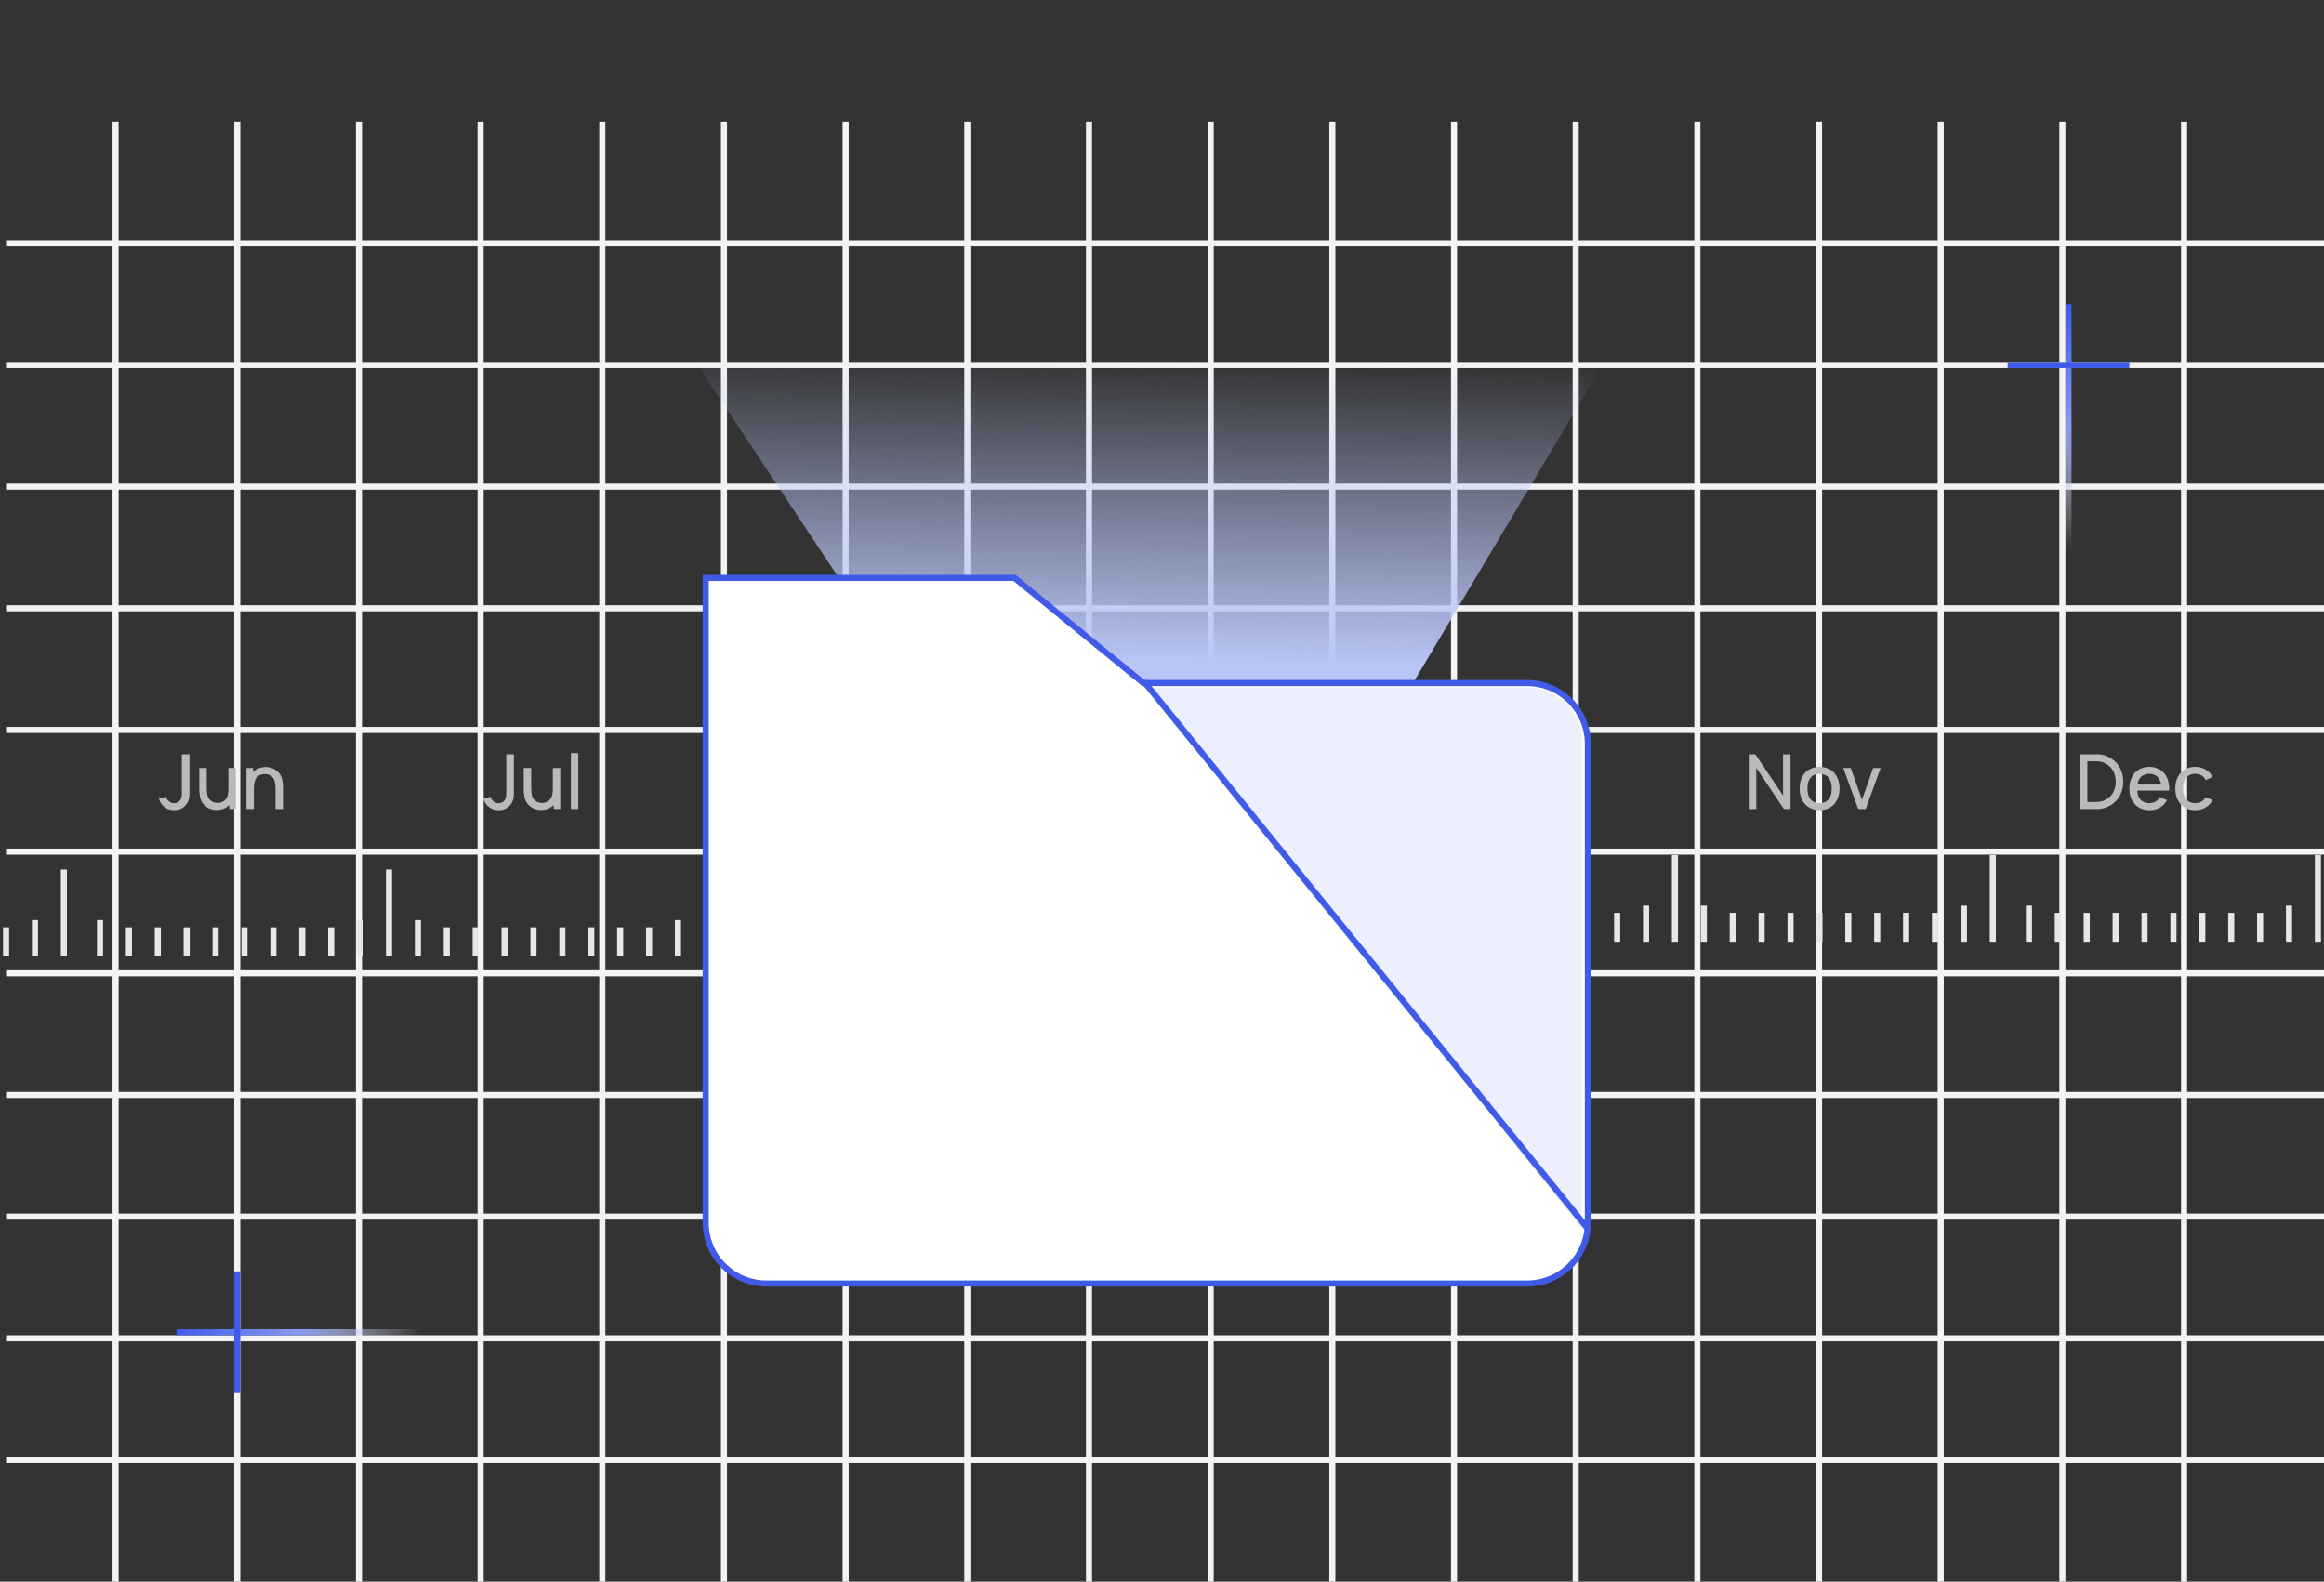 <?xml version="1.0" encoding="UTF-8"?> <svg xmlns="http://www.w3.org/2000/svg" width="382" height="260" viewBox="0 0 382 260" fill="none"><rect x="0" y="0" width="382" height="260" fill="#333333" stroke="none"/><path d="M19 20V260" stroke="#F3F3F3"></path><path d="M39 20V260" stroke="#F3F3F3"></path><path d="M59 20V260" stroke="#F3F3F3"></path><path d="M79 20V260" stroke="#F3F3F3"></path><path d="M99 20V260" stroke="#F3F3F3"></path><path d="M119 20V260" stroke="#F3F3F3"></path><path d="M139 20V260" stroke="#F3F3F3"></path><path d="M159 20V260" stroke="#F3F3F3"></path><path d="M179 20V260" stroke="#F3F3F3"></path><path d="M199 20V260" stroke="#F3F3F3"></path><path d="M219 20V260" stroke="#F3F3F3"></path><path d="M239 20V260" stroke="#F3F3F3"></path><path d="M259 20V260" stroke="#F3F3F3"></path><path d="M279 20V260" stroke="#F3F3F3"></path><path d="M299 20V260" stroke="#F3F3F3"></path><path d="M319 20V260" stroke="#F3F3F3"></path><path d="M339 20V260" stroke="#F3F3F3"></path><path d="M359 20V260" stroke="#F3F3F3"></path><path d="M1 240L382 240" stroke="#F3F3F3"></path><path d="M1 220L382 220" stroke="#F3F3F3"></path><path d="M1 200L382 200" stroke="#F3F3F3"></path><path d="M1 180L382 180" stroke="#F3F3F3"></path><path d="M1 160L382 160" stroke="#F3F3F3"></path><path d="M1 140L382 140" stroke="#F3F3F3"></path><path d="M1 120L382 120" stroke="#F3F3F3"></path><path d="M1 100L382 100" stroke="#F3F3F3"></path><path d="M1 80L382 80" stroke="#F3F3F3"></path><path d="M1 60L382 60" stroke="#F3F3F3"></path><path d="M1 40L382 40" stroke="#F3F3F3"></path><path d="M10.5 142.937V157.187" stroke="#E7E7E7"></path><path d="M16.438 151.25L16.438 157.187" stroke="#E7E7E7"></path><path d="M21.188 152.438L21.188 157.188" stroke="#E7E7E7"></path><path d="M25.938 152.438L25.938 157.188" stroke="#E7E7E7"></path><path d="M30.688 152.438L30.688 157.188" stroke="#E7E7E7"></path><path d="M35.438 152.438L35.438 157.188" stroke="#E7E7E7"></path><path d="M40.188 152.438L40.188 157.188" stroke="#E7E7E7"></path><path d="M44.938 152.438L44.938 157.188" stroke="#E7E7E7"></path><path d="M49.688 152.438L49.688 157.188" stroke="#E7E7E7"></path><path d="M54.438 152.438L54.438 157.188" stroke="#E7E7E7"></path><path d="M59.188 151.25L59.188 157.187" stroke="#E7E7E7"></path><path d="M63.938 142.938L63.938 157.188" stroke="#E7E7E7"></path><path d="M116.188 140.562V154.812" stroke="#E7E7E7"></path><path d="M122.125 148.875L122.125 154.812" stroke="#E7E7E7"></path><path d="M126.875 150.062L126.875 154.812" stroke="#E7E7E7"></path><path d="M131.625 150.062L131.625 154.812" stroke="#E7E7E7"></path><path d="M136.375 150.062L136.375 154.812" stroke="#E7E7E7"></path><path d="M141.125 150.062L141.125 154.812" stroke="#E7E7E7"></path><path d="M145.875 150.062L145.875 154.812" stroke="#E7E7E7"></path><path d="M150.625 150.062L150.625 154.812" stroke="#E7E7E7"></path><path d="M155.375 150.062L155.375 154.812" stroke="#E7E7E7"></path><path d="M160.125 150.062L160.125 154.812" stroke="#E7E7E7"></path><path d="M164.875 148.875L164.875 154.812" stroke="#E7E7E7"></path><path d="M169.625 140.562L169.625 154.812" stroke="#E7E7E7"></path><path d="M221.875 140.562V154.812" stroke="#E7E7E7"></path><path d="M227.812 148.875L227.813 154.812" stroke="#E7E7E7"></path><path d="M232.562 150.062L232.563 154.812" stroke="#E7E7E7"></path><path d="M237.312 150.062L237.313 154.812" stroke="#E7E7E7"></path><path d="M242.062 150.062L242.063 154.812" stroke="#E7E7E7"></path><path d="M246.812 150.062L246.813 154.812" stroke="#E7E7E7"></path><path d="M251.562 150.062L251.563 154.812" stroke="#E7E7E7"></path><path d="M256.312 150.062L256.313 154.812" stroke="#E7E7E7"></path><path d="M261.062 150.062L261.063 154.812" stroke="#E7E7E7"></path><path d="M265.812 150.062L265.813 154.812" stroke="#E7E7E7"></path><path d="M270.562 148.875L270.563 154.812" stroke="#E7E7E7"></path><path d="M275.312 140.562L275.313 154.812" stroke="#E7E7E7"></path><path d="M327.562 140.562V154.812" stroke="#E7E7E7"></path><path d="M333.5 148.875L333.5 154.812" stroke="#E7E7E7"></path><path d="M338.25 150.062L338.25 154.812" stroke="#E7E7E7"></path><path d="M343 150.062L343 154.812" stroke="#E7E7E7"></path><path d="M347.75 150.062L347.75 154.812" stroke="#E7E7E7"></path><path d="M352.5 150.062L352.5 154.812" stroke="#E7E7E7"></path><path d="M357.25 150.062L357.25 154.812" stroke="#E7E7E7"></path><path d="M362 150.062L362 154.812" stroke="#E7E7E7"></path><path d="M366.75 150.062L366.75 154.812" stroke="#E7E7E7"></path><path d="M371.5 150.062L371.5 154.812" stroke="#E7E7E7"></path><path d="M376.25 148.875L376.25 154.812" stroke="#E7E7E7"></path><path d="M381 140.562L381 154.812" stroke="#E7E7E7"></path><path d="M68.688 151.25L68.688 157.187" stroke="#E7E7E7"></path><path d="M73.438 152.437L73.438 157.187" stroke="#E7E7E7"></path><path d="M78.188 152.437L78.188 157.187" stroke="#E7E7E7"></path><path d="M82.938 152.437L82.938 157.187" stroke="#E7E7E7"></path><path d="M87.688 152.437L87.688 157.187" stroke="#E7E7E7"></path><path d="M92.438 152.437L92.438 157.187" stroke="#E7E7E7"></path><path d="M97.188 152.437L97.188 157.187" stroke="#E7E7E7"></path><path d="M101.938 152.437L101.938 157.187" stroke="#E7E7E7"></path><path d="M106.688 152.437L106.688 157.187" stroke="#E7E7E7"></path><path d="M111.438 151.25L111.438 157.187" stroke="#E7E7E7"></path><path d="M174.375 148.875L174.375 154.812" stroke="#E7E7E7"></path><path d="M179.125 150.063L179.125 154.813" stroke="#E7E7E7"></path><path d="M183.875 150.063L183.875 154.813" stroke="#E7E7E7"></path><path d="M188.625 150.063L188.625 154.813" stroke="#E7E7E7"></path><path d="M193.375 150.063L193.375 154.813" stroke="#E7E7E7"></path><path d="M198.125 150.063L198.125 154.813" stroke="#E7E7E7"></path><path d="M202.875 150.063L202.875 154.813" stroke="#E7E7E7"></path><path d="M207.625 150.063L207.625 154.813" stroke="#E7E7E7"></path><path d="M212.375 150.063L212.375 154.813" stroke="#E7E7E7"></path><path d="M217.125 148.875L217.125 154.812" stroke="#E7E7E7"></path><path d="M280.062 148.875L280.063 154.812" stroke="#E7E7E7"></path><path d="M284.812 150.063L284.813 154.813" stroke="#E7E7E7"></path><path d="M289.562 150.063L289.563 154.813" stroke="#E7E7E7"></path><path d="M294.312 150.063L294.313 154.813" stroke="#E7E7E7"></path><path d="M299.062 150.063L299.063 154.813" stroke="#E7E7E7"></path><path d="M303.812 150.063L303.813 154.813" stroke="#E7E7E7"></path><path d="M308.562 150.063L308.563 154.813" stroke="#E7E7E7"></path><path d="M313.312 150.063L313.313 154.813" stroke="#E7E7E7"></path><path d="M318.062 150.063L318.063 154.813" stroke="#E7E7E7"></path><path d="M322.812 148.875L322.813 154.812" stroke="#E7E7E7"></path><path d="M5.75 151.25L5.75 157.187" stroke="#E7E7E7"></path><path d="M1 152.437L1 157.187" stroke="#E7E7E7"></path><path d="M29.888 124H31.138V130.15C31.138 130.625 31.122 130.979 31.088 131.212C31.055 131.437 30.959 131.692 30.801 131.975C30.309 132.783 29.58 133.188 28.613 133.188C28.097 133.188 27.659 133.071 27.301 132.837C27.009 132.671 26.759 132.45 26.551 132.175C26.351 131.9 26.205 131.6 26.113 131.275L27.313 130.987C27.347 131.146 27.409 131.3 27.501 131.45C27.601 131.592 27.722 131.708 27.863 131.8C28.088 131.958 28.334 132.037 28.601 132.037C28.834 132.037 29.055 131.979 29.263 131.862C29.48 131.737 29.638 131.567 29.738 131.35C29.805 131.2 29.847 131.054 29.863 130.912C29.88 130.762 29.888 130.508 29.888 130.15V124ZM38.762 126.25V133H37.687V132.325C37.687 132.325 37.641 132.371 37.549 132.462C37.291 132.696 36.987 132.871 36.637 132.987C36.295 133.104 35.945 133.163 35.587 133.163C35.262 133.163 34.941 133.108 34.624 133C34.316 132.9 34.041 132.75 33.799 132.55C33.383 132.217 33.103 131.812 32.962 131.337C32.82 130.862 32.753 130.279 32.762 129.587V126.25H33.987V129.587C33.987 130.079 34.033 130.492 34.124 130.825C34.216 131.158 34.391 131.425 34.649 131.625C34.949 131.875 35.353 132 35.862 132C36.278 131.975 36.62 131.846 36.887 131.612C37.187 131.371 37.378 131.025 37.462 130.575C37.512 130.367 37.537 130.071 37.537 129.687V126.25H38.762ZM45.474 126.7C45.891 127.033 46.17 127.437 46.312 127.912C46.453 128.387 46.52 128.971 46.512 129.662V133H45.287V129.662C45.287 129.179 45.241 128.771 45.149 128.437C45.058 128.096 44.883 127.821 44.624 127.612C44.308 127.354 43.903 127.233 43.412 127.25C43.003 127.275 42.662 127.4 42.387 127.625C42.078 127.875 41.887 128.225 41.812 128.675C41.77 128.85 41.745 129.058 41.737 129.3C41.728 129.542 41.724 129.787 41.724 130.037V130.05V133H40.512V126.25H41.587V126.925C41.587 126.925 41.633 126.879 41.724 126.787C41.983 126.554 42.283 126.379 42.624 126.262C42.974 126.146 43.328 126.087 43.687 126.087C44.012 126.087 44.328 126.142 44.637 126.25C44.953 126.35 45.233 126.5 45.474 126.7Z" fill="#BABABA"></path><path d="M83.218 124H84.468V130.15C84.468 130.625 84.452 130.979 84.418 131.212C84.385 131.437 84.289 131.692 84.131 131.975C83.639 132.783 82.91 133.188 81.943 133.188C81.427 133.188 80.989 133.071 80.631 132.837C80.339 132.671 80.089 132.45 79.881 132.175C79.681 131.9 79.535 131.6 79.443 131.275L80.643 130.987C80.677 131.146 80.739 131.3 80.831 131.45C80.931 131.592 81.052 131.708 81.193 131.8C81.418 131.958 81.664 132.037 81.931 132.037C82.164 132.037 82.385 131.979 82.593 131.862C82.81 131.737 82.968 131.567 83.068 131.35C83.135 131.2 83.177 131.054 83.193 130.912C83.21 130.762 83.218 130.508 83.218 130.15V124ZM92.092 126.25V133H91.017V132.325C91.017 132.325 90.971 132.371 90.879 132.462C90.621 132.696 90.317 132.871 89.967 132.987C89.625 133.104 89.275 133.163 88.917 133.163C88.592 133.163 88.271 133.108 87.954 133C87.646 132.9 87.371 132.75 87.129 132.55C86.713 132.217 86.433 131.812 86.292 131.337C86.15 130.862 86.084 130.279 86.092 129.587V126.25H87.317V129.587C87.317 130.079 87.363 130.492 87.454 130.825C87.546 131.158 87.721 131.425 87.979 131.625C88.279 131.875 88.683 132 89.192 132C89.609 131.975 89.95 131.846 90.217 131.612C90.517 131.371 90.709 131.025 90.792 130.575C90.842 130.367 90.867 130.071 90.867 129.687V126.25H92.092ZM95.054 133H93.842V123.812H95.054V133Z" fill="#BABABA"></path><path d="M135.541 131.362H131.479L130.941 133H129.691L132.654 124H134.379L137.341 133H136.091L135.541 131.362ZM135.166 130.225L133.504 125.25L131.854 130.225H135.166ZM144.023 126.25V133H142.948V132.325C142.948 132.325 142.903 132.371 142.811 132.462C142.553 132.696 142.248 132.871 141.898 132.987C141.557 133.104 141.207 133.163 140.848 133.163C140.523 133.163 140.203 133.108 139.886 133C139.578 132.9 139.303 132.75 139.061 132.55C138.644 132.217 138.365 131.812 138.223 131.337C138.082 130.862 138.015 130.279 138.023 129.587V126.25H139.248V129.587C139.248 130.079 139.294 130.492 139.386 130.825C139.478 131.158 139.653 131.425 139.911 131.625C140.211 131.875 140.615 132 141.123 132C141.54 131.975 141.882 131.846 142.148 131.612C142.448 131.371 142.64 131.025 142.723 130.575C142.773 130.367 142.798 130.071 142.798 129.687V126.25H144.023ZM151.748 126.25V133.113C151.748 133.704 151.661 134.196 151.486 134.588C151.319 134.988 151.04 135.321 150.648 135.588C150.073 135.979 149.39 136.175 148.598 136.175C148.265 136.175 147.936 136.121 147.611 136.013C147.286 135.904 147.011 135.746 146.786 135.538C146.411 135.321 146.128 135.046 145.936 134.713L147.048 134.163C147.123 134.304 147.223 134.425 147.348 134.525C147.498 134.683 147.686 134.804 147.911 134.888C148.144 134.979 148.378 135.025 148.611 135.025C148.878 135.025 149.132 134.988 149.373 134.913C149.623 134.838 149.832 134.729 149.998 134.588C150.215 134.413 150.361 134.217 150.436 134C150.511 133.783 150.544 133.483 150.536 133.1V132.437C150.278 132.687 149.973 132.875 149.623 133C149.273 133.125 148.894 133.188 148.486 133.188C148.028 133.188 147.594 133.096 147.186 132.912C146.778 132.721 146.436 132.45 146.161 132.1C145.653 131.467 145.398 130.642 145.398 129.625C145.398 129.15 145.461 128.7 145.586 128.275C145.711 127.85 145.903 127.471 146.161 127.137C146.436 126.787 146.778 126.521 147.186 126.337C147.594 126.154 148.032 126.062 148.498 126.062C148.923 126.062 149.328 126.142 149.711 126.3C150.094 126.45 150.419 126.667 150.686 126.95V126.25H151.748ZM148.648 132.087C148.948 132.087 149.228 132.033 149.486 131.925C149.753 131.808 149.978 131.646 150.161 131.437C150.336 131.221 150.465 130.954 150.548 130.637C150.64 130.321 150.686 129.983 150.686 129.625C150.686 128.833 150.511 128.229 150.161 127.812C149.986 127.596 149.769 127.433 149.511 127.325C149.261 127.217 148.986 127.162 148.686 127.162C148.361 127.162 148.061 127.225 147.786 127.35C147.519 127.467 147.303 127.646 147.136 127.887C146.836 128.287 146.686 128.867 146.686 129.625C146.686 130.383 146.832 130.958 147.123 131.35C147.29 131.592 147.507 131.775 147.773 131.9C148.048 132.025 148.34 132.087 148.648 132.087Z" fill="#BABABA"></path><path d="M186.789 126.6C186.673 126.308 186.535 126.058 186.377 125.85C186.219 125.642 186.023 125.467 185.789 125.325C185.389 125.083 184.964 124.962 184.514 124.962C184.006 124.962 183.594 125.054 183.277 125.237C183.077 125.346 182.919 125.496 182.802 125.687C182.694 125.871 182.639 126.062 182.639 126.262C182.639 126.529 182.731 126.762 182.914 126.962C183.131 127.179 183.523 127.367 184.089 127.525L185.689 128C186.048 128.1 186.356 128.221 186.614 128.362C186.881 128.496 187.114 128.658 187.314 128.85C187.564 129.083 187.756 129.354 187.889 129.662C188.023 129.962 188.089 130.279 188.089 130.612C188.089 130.996 187.989 131.367 187.789 131.725C187.598 132.083 187.339 132.375 187.014 132.6C186.448 132.992 185.66 133.188 184.652 133.188C183.369 133.188 182.402 132.775 181.752 131.95C181.419 131.525 181.169 130.967 181.002 130.275L182.227 129.937C182.319 130.454 182.485 130.867 182.727 131.175C182.935 131.467 183.214 131.683 183.564 131.825C183.914 131.967 184.289 132.037 184.689 132.037C184.989 132.037 185.285 132 185.577 131.925C185.877 131.85 186.119 131.746 186.302 131.612C186.477 131.479 186.602 131.325 186.677 131.15C186.76 130.967 186.802 130.775 186.802 130.575C186.802 130.233 186.681 129.95 186.439 129.725C186.206 129.5 185.86 129.321 185.402 129.187L183.739 128.7C183.373 128.592 183.052 128.475 182.777 128.35C182.51 128.225 182.273 128.067 182.064 127.875C181.831 127.675 181.656 127.429 181.539 127.137C181.423 126.846 181.364 126.546 181.364 126.237C181.364 125.804 181.489 125.4 181.739 125.025C181.998 124.65 182.323 124.367 182.714 124.175C182.989 124.033 183.273 123.937 183.564 123.887C183.864 123.837 184.185 123.812 184.527 123.812C185.26 123.829 185.881 123.983 186.389 124.275C186.756 124.475 187.077 124.75 187.352 125.1C187.627 125.442 187.848 125.833 188.014 126.275L186.789 126.6ZM190.267 129.962C190.308 130.546 190.458 131.004 190.717 131.337C190.892 131.562 191.113 131.737 191.379 131.862C191.646 131.979 191.933 132.037 192.242 132.037C192.55 132.037 192.838 131.979 193.104 131.862C193.371 131.737 193.592 131.562 193.767 131.337C193.808 131.271 193.842 131.212 193.867 131.162C193.9 131.112 193.929 131.067 193.954 131.025L195.154 131.537C195.046 131.737 194.921 131.925 194.779 132.1C194.479 132.45 194.117 132.721 193.692 132.912C193.267 133.096 192.813 133.188 192.329 133.188C191.813 133.188 191.329 133.096 190.879 132.912C190.429 132.721 190.054 132.442 189.754 132.075C189.229 131.425 188.967 130.629 188.967 129.687C188.967 128.662 189.229 127.821 189.754 127.162C190.046 126.804 190.408 126.533 190.842 126.35C191.283 126.158 191.75 126.062 192.242 126.062C192.742 126.062 193.208 126.158 193.642 126.35C194.075 126.533 194.442 126.804 194.742 127.162C195.008 127.496 195.204 127.875 195.329 128.3C195.454 128.725 195.517 129.167 195.517 129.625L195.504 129.962H190.267ZM192.242 127.212C191.933 127.204 191.646 127.262 191.379 127.387C191.113 127.504 190.892 127.679 190.717 127.912C190.508 128.187 190.371 128.542 190.304 128.975H194.179C194.113 128.542 193.975 128.187 193.767 127.912C193.592 127.679 193.371 127.504 193.104 127.387C192.838 127.262 192.55 127.204 192.242 127.212ZM202.489 127.137C202.747 127.471 202.939 127.85 203.064 128.275C203.189 128.7 203.251 129.15 203.251 129.625C203.251 130.633 202.997 131.458 202.489 132.1C202.205 132.45 201.86 132.721 201.451 132.912C201.051 133.096 200.618 133.188 200.151 133.188C199.743 133.188 199.364 133.125 199.014 133C198.664 132.867 198.36 132.675 198.101 132.425V136H196.889V126.25H197.964V126.95C198.239 126.667 198.568 126.45 198.951 126.3C199.335 126.142 199.735 126.062 200.151 126.062C200.618 126.062 201.055 126.158 201.464 126.35C201.872 126.533 202.214 126.796 202.489 127.137ZM201.526 131.35C201.818 130.958 201.964 130.383 201.964 129.625C201.964 128.867 201.814 128.287 201.514 127.887C201.347 127.646 201.126 127.467 200.851 127.35C200.585 127.225 200.289 127.162 199.964 127.162C199.664 127.162 199.385 127.217 199.126 127.325C198.868 127.433 198.655 127.596 198.489 127.812C198.139 128.229 197.964 128.833 197.964 129.625C197.964 129.983 198.005 130.321 198.089 130.637C198.18 130.954 198.314 131.221 198.489 131.437C198.672 131.646 198.893 131.808 199.151 131.925C199.41 132.033 199.693 132.087 200.001 132.087C200.31 132.087 200.597 132.025 200.864 131.9C201.139 131.775 201.36 131.592 201.526 131.35Z" fill="#BABABA"></path><path d="M240.551 133.188C239.893 133.188 239.28 133.067 238.714 132.825C238.155 132.575 237.697 132.212 237.339 131.737C236.989 131.296 236.73 130.8 236.564 130.25C236.405 129.7 236.326 129.117 236.326 128.5C236.326 127.883 236.405 127.3 236.564 126.75C236.73 126.192 236.989 125.696 237.339 125.262C237.705 124.787 238.168 124.429 238.726 124.187C239.293 123.937 239.901 123.812 240.551 123.812C241.21 123.821 241.818 123.95 242.376 124.2C242.935 124.442 243.401 124.796 243.776 125.262C244.426 126.079 244.76 127.158 244.776 128.5C244.776 129.825 244.443 130.904 243.776 131.737C243.393 132.212 242.922 132.575 242.364 132.825C241.805 133.067 241.201 133.188 240.551 133.188ZM240.501 132.037C240.976 132.037 241.414 131.95 241.814 131.775C242.222 131.6 242.551 131.342 242.801 131C243.251 130.408 243.485 129.575 243.501 128.5C243.501 127.433 243.268 126.6 242.801 126C242.56 125.667 242.243 125.412 241.851 125.237C241.46 125.062 241.043 124.975 240.601 124.975C240.135 124.975 239.697 125.062 239.289 125.237C238.88 125.404 238.551 125.658 238.301 126C237.851 126.567 237.618 127.4 237.601 128.5C237.601 129.567 237.835 130.4 238.301 131C238.543 131.333 238.86 131.592 239.251 131.775C239.651 131.95 240.068 132.037 240.501 132.037ZM250.771 128.237C250.688 128.087 250.621 127.979 250.571 127.912C250.396 127.679 250.176 127.504 249.909 127.387C249.642 127.262 249.355 127.204 249.046 127.212C248.738 127.204 248.451 127.262 248.184 127.387C247.917 127.504 247.696 127.679 247.521 127.912C247.221 128.312 247.063 128.883 247.046 129.625C247.063 130.367 247.221 130.937 247.521 131.337C247.696 131.562 247.917 131.737 248.184 131.862C248.451 131.979 248.738 132.037 249.046 132.037C249.355 132.037 249.642 131.979 249.909 131.862C250.176 131.737 250.396 131.562 250.571 131.337C250.605 131.287 250.667 131.183 250.759 131.025L251.896 131.512C251.788 131.737 251.667 131.925 251.534 132.075C251.234 132.442 250.863 132.721 250.421 132.912C249.988 133.104 249.53 133.192 249.046 133.175C248.555 133.192 248.092 133.104 247.659 132.912C247.226 132.721 246.859 132.442 246.559 132.075C246.034 131.425 245.771 130.608 245.771 129.625C245.771 128.65 246.034 127.829 246.559 127.162C246.859 126.796 247.221 126.521 247.646 126.337C248.08 126.154 248.546 126.062 249.046 126.062C249.538 126.062 250.001 126.158 250.434 126.35C250.876 126.533 251.242 126.804 251.534 127.162C251.692 127.354 251.813 127.55 251.896 127.75L250.771 128.237ZM255.15 130.325C255.15 130.683 255.155 130.942 255.163 131.1C255.18 131.25 255.225 131.383 255.3 131.5C255.375 131.633 255.48 131.746 255.613 131.837C255.755 131.921 255.905 131.971 256.063 131.987C256.138 131.996 256.255 132 256.413 132C256.655 132 256.909 131.979 257.175 131.937V133C256.9 133.075 256.575 133.113 256.2 133.113C255.959 133.113 255.734 133.092 255.525 133.05C254.884 132.9 254.446 132.592 254.213 132.125C254.096 131.9 254.021 131.658 253.988 131.4C253.955 131.133 253.938 130.8 253.938 130.4V127.237H252.463V126.25H253.938V124.375H255.15V126.25H257.175V127.237H255.15V130.325Z" fill="#BABABA"></path><path d="M293.087 130.775V124H294.312V133H293.224L288.687 126.225V133H287.449V124H288.524L293.087 130.775ZM299.084 133.188C298.584 133.188 298.117 133.092 297.684 132.9C297.25 132.708 296.888 132.433 296.596 132.075C296.071 131.425 295.809 130.608 295.809 129.625C295.809 128.642 296.071 127.821 296.596 127.162C296.879 126.812 297.242 126.542 297.684 126.35C298.125 126.158 298.592 126.062 299.084 126.062C299.584 126.062 300.05 126.158 300.484 126.35C300.925 126.533 301.292 126.804 301.584 127.162C302.109 127.821 302.371 128.642 302.371 129.625C302.371 130.592 302.109 131.408 301.584 132.075C301.284 132.442 300.917 132.721 300.484 132.912C300.059 133.096 299.592 133.188 299.084 133.188ZM300.621 131.337C300.929 130.929 301.084 130.358 301.084 129.625C301.084 128.883 300.929 128.308 300.621 127.9C300.454 127.675 300.234 127.504 299.959 127.387C299.692 127.271 299.4 127.212 299.084 127.212C298.767 127.212 298.475 127.271 298.209 127.387C297.942 127.504 297.725 127.675 297.559 127.9C297.25 128.308 297.096 128.883 297.096 129.625C297.096 130.358 297.25 130.929 297.559 131.337C297.725 131.562 297.942 131.737 298.209 131.862C298.475 131.979 298.767 132.037 299.084 132.037C299.4 132.037 299.692 131.979 299.959 131.862C300.225 131.737 300.446 131.562 300.621 131.337ZM309.121 126.25L306.671 133H305.446L302.984 126.25H304.209L306.059 131.475L307.896 126.25H309.121Z" fill="#BABABA"></path><path d="M348.493 126.3C348.835 126.975 349.006 127.708 349.006 128.5C349.006 129.283 348.835 130.017 348.493 130.7C348.135 131.4 347.614 131.958 346.931 132.375C346.248 132.792 345.518 133 344.743 133H341.881V124H344.743C345.518 124 346.248 124.208 346.931 124.625C347.614 125.042 348.135 125.6 348.493 126.3ZM347.406 130.15C347.648 129.667 347.768 129.117 347.768 128.5C347.752 127.858 347.631 127.308 347.406 126.85C347.148 126.333 346.773 125.925 346.281 125.625C345.798 125.317 345.264 125.158 344.681 125.15H343.106V131.85L344.681 131.837C345.248 131.829 345.781 131.675 346.281 131.375C346.781 131.075 347.156 130.667 347.406 130.15ZM351.306 129.962C351.348 130.546 351.498 131.004 351.756 131.337C351.931 131.562 352.152 131.737 352.418 131.862C352.685 131.979 352.973 132.037 353.281 132.037C353.589 132.037 353.877 131.979 354.143 131.862C354.41 131.737 354.631 131.562 354.806 131.337C354.848 131.271 354.881 131.212 354.906 131.162C354.939 131.112 354.968 131.067 354.993 131.025L356.193 131.537C356.085 131.737 355.96 131.925 355.818 132.1C355.518 132.45 355.156 132.721 354.731 132.912C354.306 133.096 353.852 133.188 353.368 133.188C352.852 133.188 352.368 133.096 351.918 132.912C351.468 132.721 351.093 132.442 350.793 132.075C350.268 131.425 350.006 130.629 350.006 129.687C350.006 128.662 350.268 127.821 350.793 127.162C351.085 126.804 351.448 126.533 351.881 126.35C352.323 126.158 352.789 126.062 353.281 126.062C353.781 126.062 354.248 126.158 354.681 126.35C355.114 126.533 355.481 126.804 355.781 127.162C356.048 127.496 356.243 127.875 356.368 128.3C356.493 128.725 356.556 129.167 356.556 129.625L356.543 129.962H351.306ZM353.281 127.212C352.973 127.204 352.685 127.262 352.418 127.387C352.152 127.504 351.931 127.679 351.756 127.912C351.548 128.187 351.41 128.542 351.343 128.975H355.218C355.152 128.542 355.014 128.187 354.806 127.912C354.631 127.679 354.41 127.504 354.143 127.387C353.877 127.262 353.589 127.204 353.281 127.212ZM362.553 128.237C362.469 128.087 362.403 127.979 362.353 127.912C362.178 127.679 361.957 127.504 361.69 127.387C361.424 127.262 361.136 127.204 360.828 127.212C360.519 127.204 360.232 127.262 359.965 127.387C359.699 127.504 359.478 127.679 359.303 127.912C359.003 128.312 358.844 128.883 358.828 129.625C358.844 130.367 359.003 130.937 359.303 131.337C359.478 131.562 359.699 131.737 359.965 131.862C360.232 131.979 360.519 132.037 360.828 132.037C361.136 132.037 361.424 131.979 361.69 131.862C361.957 131.737 362.178 131.562 362.353 131.337C362.386 131.287 362.449 131.183 362.54 131.025L363.678 131.512C363.569 131.737 363.449 131.925 363.315 132.075C363.015 132.442 362.644 132.721 362.203 132.912C361.769 133.104 361.311 133.192 360.828 133.175C360.336 133.192 359.874 133.104 359.44 132.912C359.007 132.721 358.64 132.442 358.34 132.075C357.815 131.425 357.553 130.608 357.553 129.625C357.553 128.65 357.815 127.829 358.34 127.162C358.64 126.796 359.003 126.521 359.428 126.337C359.861 126.154 360.328 126.062 360.828 126.062C361.319 126.062 361.782 126.158 362.215 126.35C362.657 126.533 363.024 126.804 363.315 127.162C363.474 127.354 363.594 127.55 363.678 127.75L362.553 128.237Z" fill="#BABABA"></path><path d="M340 50L340 90" stroke="url(#paint0_linear_362_3658)"></path><path d="M350 60L330 60" stroke="#405BE8"></path><path d="M29 219L69 219" stroke="url(#paint1_linear_362_3658)"></path><path d="M39 209L39 229" stroke="#405BE8"></path><path d="M151.129 115L114 59H264L230.64 115H151.129Z" fill="url(#paint2_linear_362_3658)"></path><path d="M166.75 95H116V201C116 206.523 120.477 211 126 211H251C256.523 211 261 206.523 261 201V122.288C261 116.766 256.523 112.288 251 112.288H187.942L166.75 95Z" fill="white" stroke="#405BE8"></path><path d="M260 202L189 113H251C255.971 113 260 117.029 260 122V202Z" fill="#EDEFFC"></path><path d="M188 112L261 202" stroke="#405BE8"></path><defs><linearGradient id="paint0_linear_362_3658" x1="339.5" y1="50" x2="339.5" y2="90" gradientUnits="userSpaceOnUse"><stop stop-color="#405BE8"></stop><stop offset="0.505" stop-color="#899AF1"></stop><stop offset="1" stop-color="white" stop-opacity="0"></stop></linearGradient><linearGradient id="paint1_linear_362_3658" x1="29" y1="219.5" x2="69" y2="219.5" gradientUnits="userSpaceOnUse"><stop stop-color="#405BE8"></stop><stop offset="0.505" stop-color="#899AF1"></stop><stop offset="1" stop-color="white" stop-opacity="0"></stop></linearGradient><linearGradient id="paint2_linear_362_3658" x1="194" y1="59" x2="193" y2="115" gradientUnits="userSpaceOnUse"><stop stop-color="#B9C5F6" stop-opacity="0"></stop><stop offset="0.889" stop-color="#B9C5F6"></stop></linearGradient></defs></svg> 